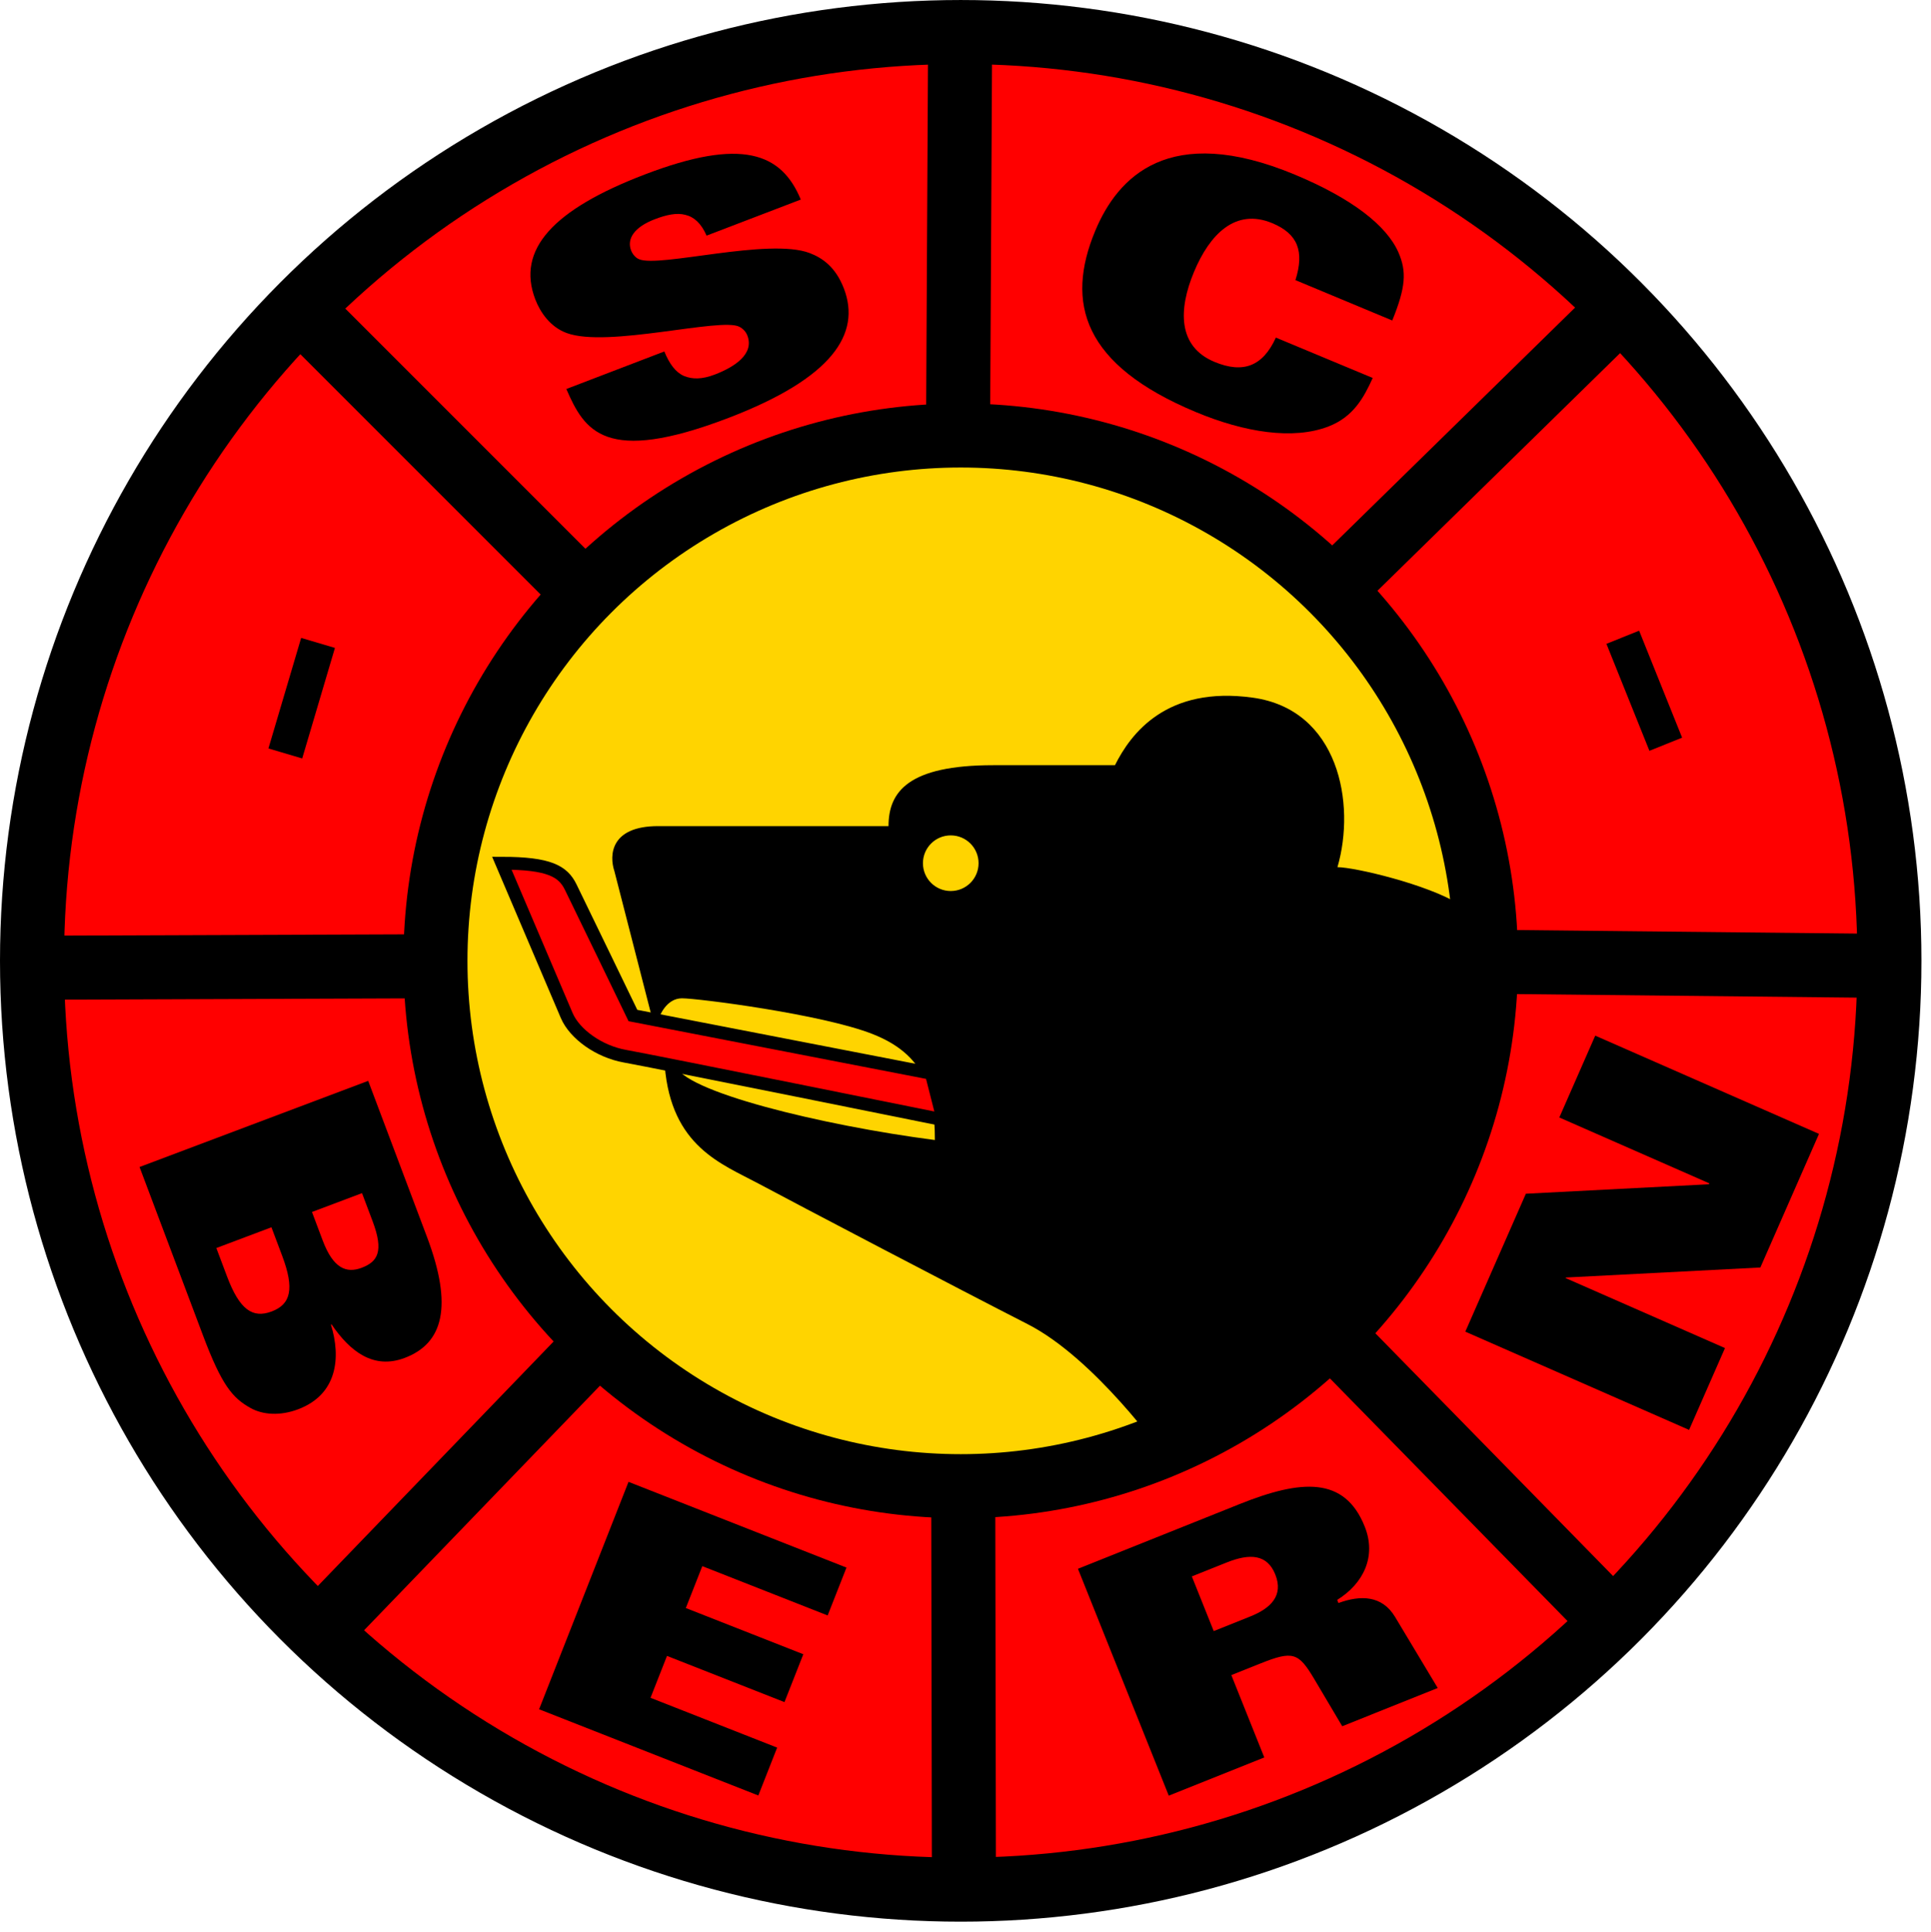 <?xml version="1.0" encoding="utf-8"?>
<!-- Generator: Adobe Illustrator 16.0.4, SVG Export Plug-In . SVG Version: 6.00 Build 0)  -->
<!DOCTYPE svg PUBLIC "-//W3C//DTD SVG 1.1//EN" "http://www.w3.org/Graphics/SVG/1.1/DTD/svg11.dtd">
<svg version="1.1" id="Ebene_1" xmlns="http://www.w3.org/2000/svg" xmlns:xlink="http://www.w3.org/1999/xlink" x="0px" y="0px"
	 width="150.787px" height="150.871px" viewBox="0 0 150.787 150.871" enable-background="new 0 0 150.787 150.871"
	 xml:space="preserve">
<g>
	<g>
		<defs>
			<rect id="SVGID_1_" x="0.076" y="0.162" width="150.71" height="150.709"/>
		</defs>
		<clipPath id="SVGID_2_">
			<use xlink:href="#SVGID_1_"  overflow="visible"/>
		</clipPath>
	</g>
</g>
<circle fill="#FF0000" stroke="#000000" stroke-width="5" cx="75.02" cy="75.021" r="72.52"/>
<circle fill="#FFD400" stroke="#000000" stroke-width="5" cx="75.02" cy="75.021" r="41.018"/>
<line fill="none" stroke="#000000" stroke-width="5" x1="46.434" y1="47.101" x2="23.564" y2="24.231"/>
<line fill="none" stroke="#000000" stroke-width="5" x1="74.805" y1="35.082" x2="74.975" y2="2.739"/>
<line fill="none" stroke="#000000" stroke-width="5" x1="103.304" y1="46.795" x2="126.414" y2="24.166"/>
<line fill="none" stroke="#000000" stroke-width="5" x1="115.025" y1="75.081" x2="147.367" y2="75.42"/>
<line fill="none" stroke="#000000" stroke-width="5" x1="103.099" y1="103.283" x2="125.728" y2="126.39"/>
<line fill="none" stroke="#000000" stroke-width="5" x1="75.214" y1="114.789" x2="75.271" y2="147.13"/>
<line fill="none" stroke="#000000" stroke-width="5" x1="47.461" y1="103.957" x2="25.007" y2="127.236"/>
<line fill="none" stroke="#000000" stroke-width="5" x1="35.114" y1="75.44" x2="2.771" y2="75.558"/>
<g>
	<path d="M51.875,27.442c0.403,0.978,0.875,1.618,1.522,1.908c0.673,0.279,1.435,0.271,2.422-0.107
		c1.555-0.595,3.091-1.607,2.543-3.04c-0.124-0.321-0.349-0.545-0.632-0.692c-1.448-0.748-10.283,1.672-13.48,0.491
		c-1.284-0.47-2.062-1.616-2.451-2.627c-1.493-3.9,1.416-7.023,8.549-9.752c7.577-2.901,10.677-1.683,12.183,1.958l-7.355,2.816
		c-0.427-0.969-0.982-1.463-1.668-1.625c-0.66-0.172-1.448-0.012-2.386,0.348c-1.58,0.604-2.192,1.518-1.843,2.431
		c0.105,0.272,0.335,0.58,0.634,0.691c1.585,0.667,10.131-1.699,13.313-0.483c0.928,0.353,2.012,1.041,2.672,2.769
		c1.352,3.53-0.889,6.991-9.009,10.1c-9.676,3.702-11.25,0.995-12.665-2.256L51.875,27.442z"/>
	<path d="M101.158,21.871c0.709-2.252,0.189-3.614-1.812-4.448c-2.878-1.198-4.892,0.882-6.111,3.81
		c-1.22,2.928-1.28,5.823,1.599,7.022c2.242,0.934,3.778,0.343,4.797-1.896l7.562,3.152c-0.709,1.566-1.521,3.031-3.437,3.78
		c-2.769,1.079-6.578,0.465-10.358-1.111c-8.832-3.679-10.221-8.525-7.872-14.161c1.739-4.171,5.742-8.486,15.598-4.379
		c4.415,1.84,7.144,3.95,8.071,6.056c0.66,1.505,0.578,2.731-0.476,5.327L101.158,21.871z"/>
	<path d="M28.751,84.392l4.593,12.192c2.041,5.416,1.267,8.307-1.751,9.443c-2.423,0.913-4.25-0.489-5.705-2.624l-0.049,0.019
		c0.802,2.579,0.503,5.458-2.563,6.614c-1.385,0.522-2.742,0.44-3.709-0.099c-1.426-0.789-2.26-1.804-3.714-5.662l-4.957-13.157
		L28.751,84.392z M16.893,97.445l0.838,2.226c0.979,2.597,2,3.285,3.484,2.727c1.484-0.56,1.798-1.751,0.819-4.347l-0.838-2.227
		L16.893,97.445z M24.361,94.63l0.838,2.227c0.82,2.176,1.847,2.579,3.035,2.133c1.262-0.476,1.75-1.28,0.865-3.63l-0.83-2.202
		L24.361,94.63z"/>
	<path d="M49.079,115.701l17.02,6.693l-1.47,3.738l-9.789-3.85l-1.286,3.271l9.174,3.607l-1.471,3.738l-9.174-3.607l-1.286,3.271
		l9.888,3.889l-1.47,3.738l-17.119-6.732L49.079,115.701z"/>
	<path d="M84.175,122.489l12.611-5.048c4.835-1.936,8.211-2.177,9.781,1.748c0.936,2.332-0.096,4.452-2.148,5.729l0.098,0.245
		c1.738-0.639,3.407-0.595,4.418,1.079l3.334,5.555l-7.457,2.985l-2.195-3.704c-1.219-2.047-1.656-2.214-4.207-1.191l-2.258,0.903
		l2.574,6.429l-7.459,2.984L84.175,122.489z M94.777,127.353l2.848-1.139c1.594-0.637,2.625-1.62,1.957-3.287
		c-0.629-1.57-1.974-1.659-3.79-0.932l-2.724,1.089L94.777,127.353z"/>
	<path d="M114.423,103.974l4.729-10.77l14.293-0.738l0.031-0.072l-11.713-5.143l2.805-6.389l17.473,7.67l-4.578,10.431l-15.18,0.783
		l-0.021,0.048l12.438,5.461l-2.804,6.389L114.423,103.974z"/>
</g>
<rect x="127.001" y="49.353" transform="matrix(0.928 -0.373 0.373 0.928 -10.823 51.841)" width="2.751" height="9"/>
<rect x="22.195" y="50.002" transform="matrix(0.959 0.284 -0.284 0.959 16.432 -4.448)" width="2.75" height="9"/>
<path d="M113.952,70.604c-2.481-1.551-8.169-2.895-9.514-2.895c1.448-4.963,0.104-12.306-6.618-13.237s-9.514,2.792-10.755,5.274
	c0,0-2.896,0-9.514,0s-8.169,2.068-8.169,4.757c0,0-14.271,0-17.993,0s-3.826,2.275-3.413,3.516l2.896,11.272l0.621,0.104
	c0,0,0.517-1.448,1.758-1.448s10.961,1.241,14.891,2.792s4.86,4.24,4.86,8.273c-8.79-1.138-19.855-3.826-20.269-5.895l-0.827,0.104
	c0.517,6.308,4.447,7.652,7.342,9.203s15.718,8.272,20.992,10.961c5.273,2.689,10.548,10.135,10.548,10.135s3.413-2.275,7.446-4.344
	s10.547-9.928,14.373-16.752s3.206-15.925,3.206-15.925S116.433,72.155,113.952,70.604z M74.242,69.57
	c-1.2,0-2.172-0.972-2.172-2.172s0.972-2.172,2.172-2.172s2.172,0.972,2.172,2.172S75.442,69.57,74.242,69.57z"/>
<path fill="#FF0000" stroke="#000000" d="M39.187,67.398l5.067,11.893c0.621,1.447,2.512,2.812,4.55,3.176
	c2.278,0.406,24.837,4.964,24.837,4.964l-0.922-3.624l-23.295-4.516c0,0-4.109-8.5-4.86-10.031
	C43.965,68.038,42.909,67.398,39.187,67.398z"/>
</svg>

